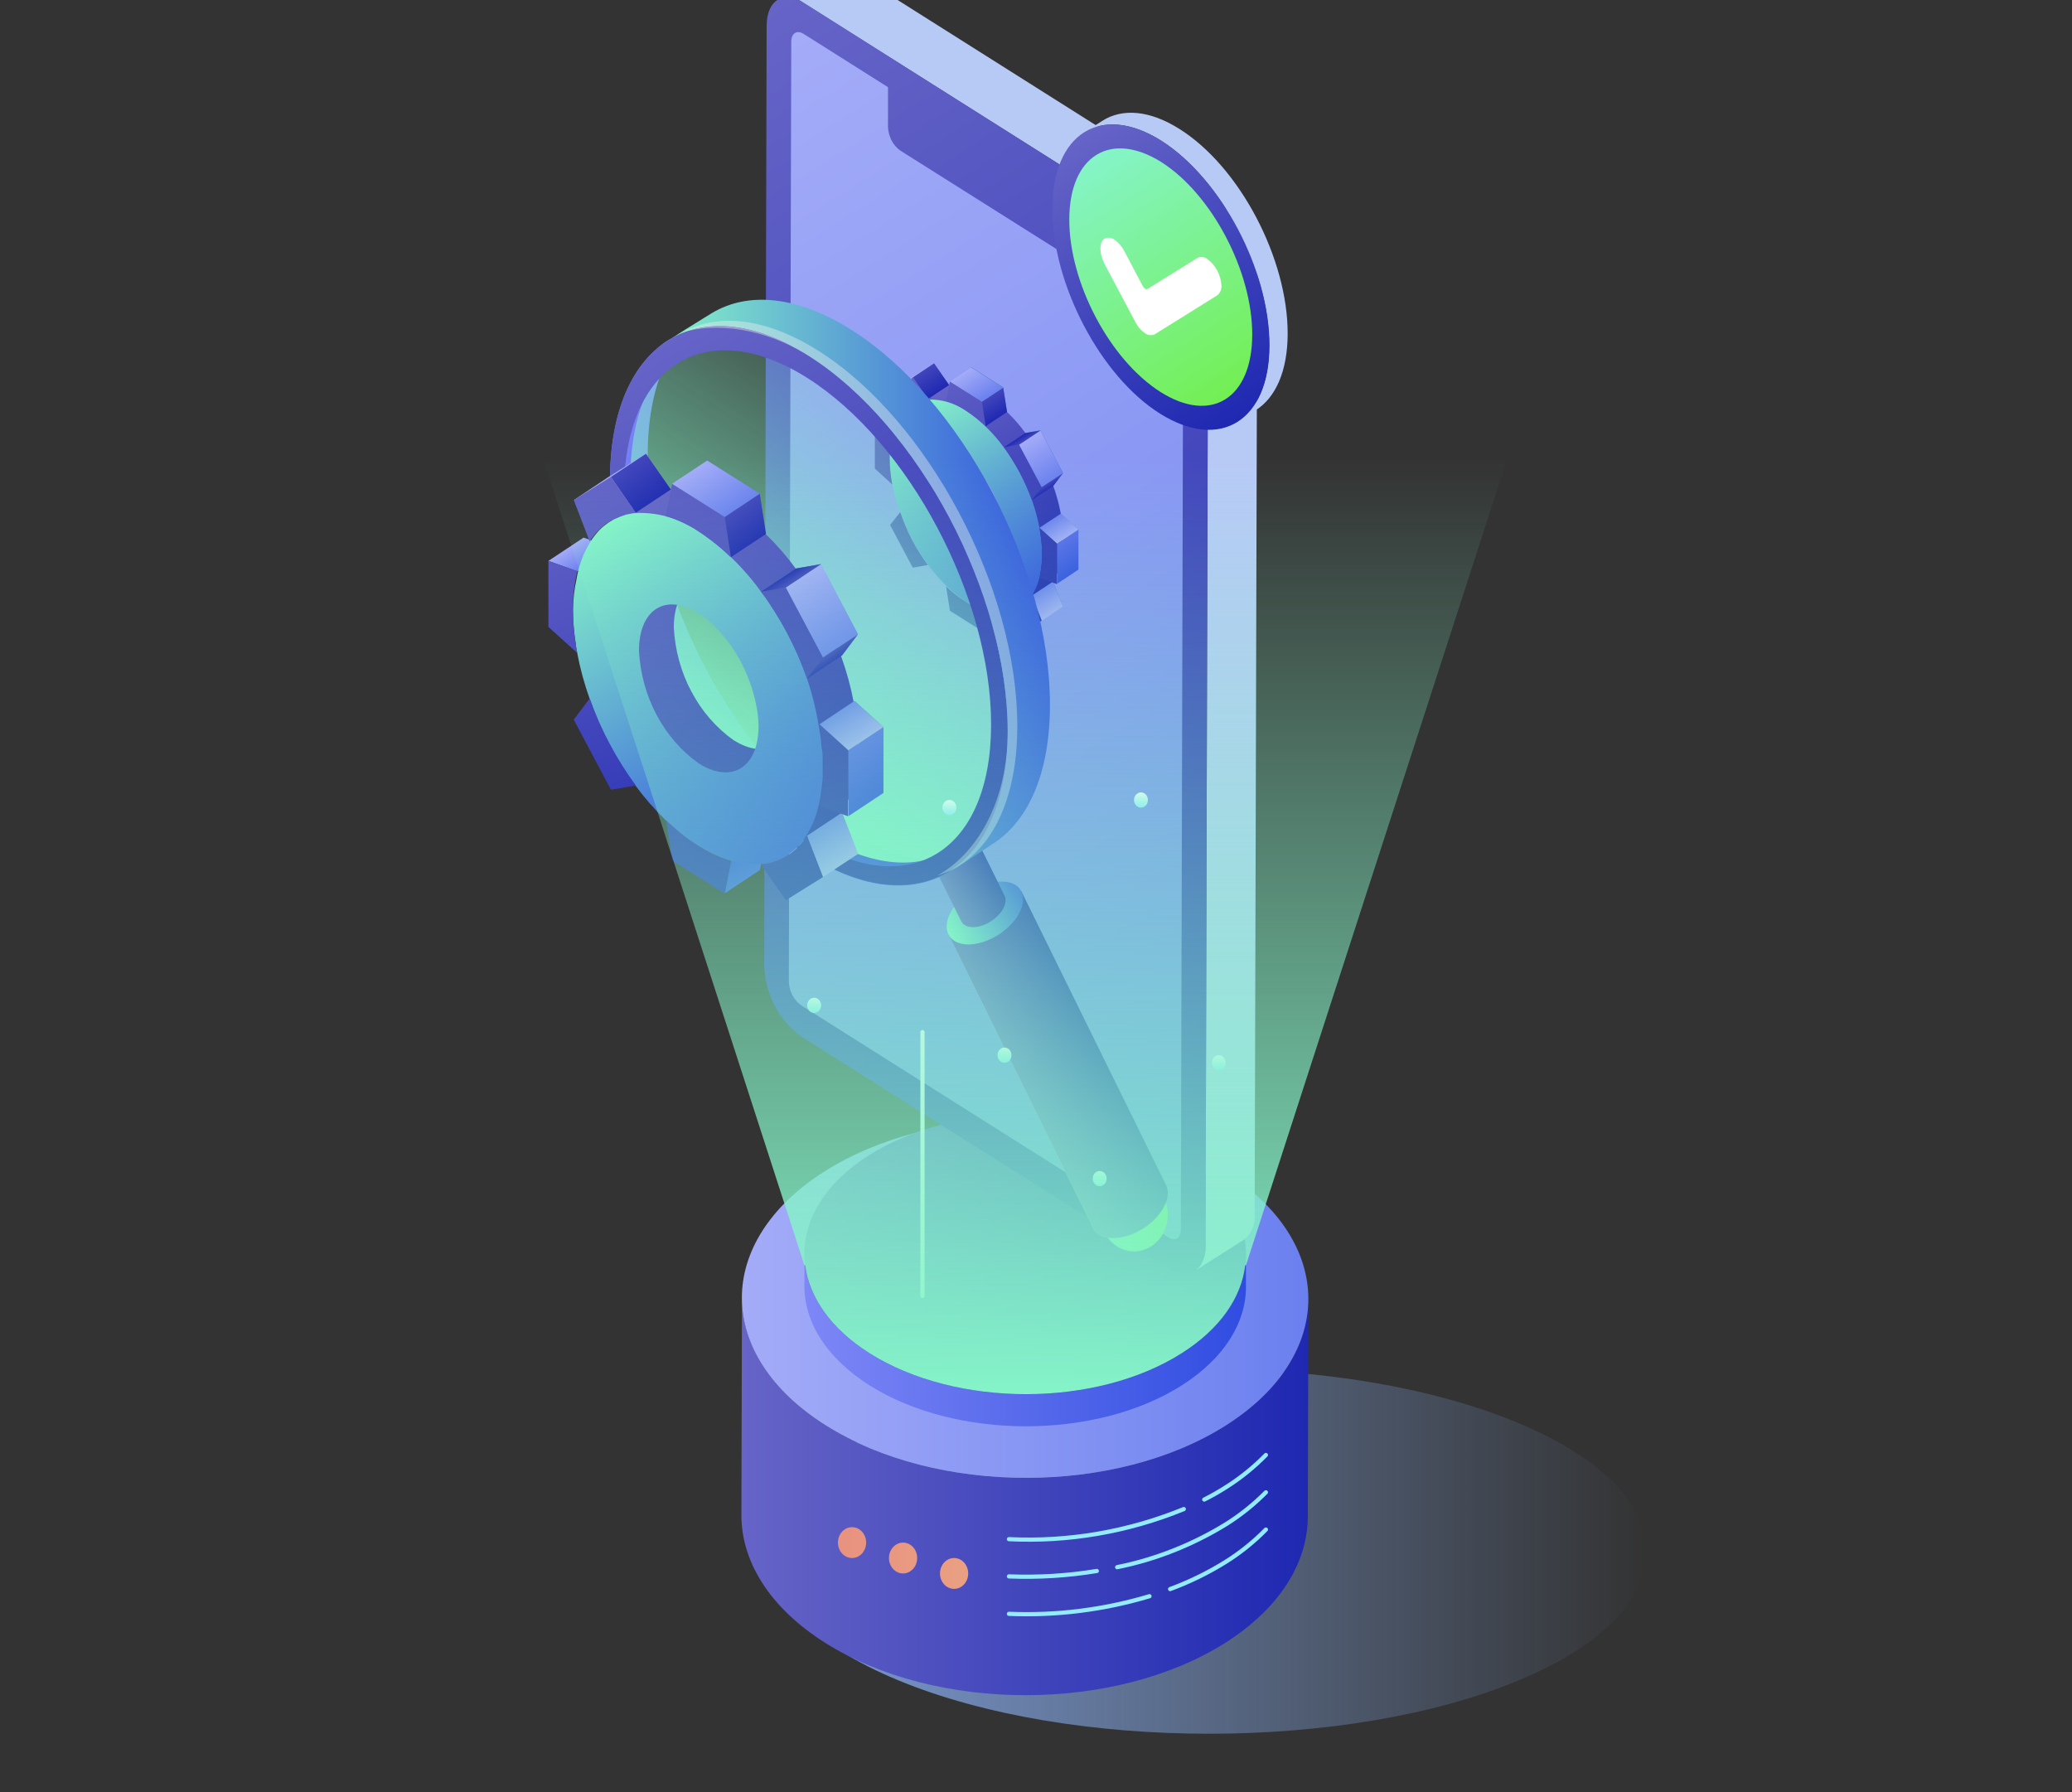 <svg width="370" height="320" viewBox="0 0 370 320" fill="none" xmlns="http://www.w3.org/2000/svg">
<rect x="0" y="0" width="370" height="320" fill="#333333" stroke="none"/>
<g clip-path="url(#clip0_4_962)">
<path d="M270.865 253.983C301.574 266.703 301.729 287.313 271.223 300.033C240.716 312.753 191.116 312.753 160.407 300.033C129.699 287.313 129.543 266.703 160.05 253.983C190.556 241.263 240.156 241.263 270.865 253.983Z" fill="url(#paint0_linear_4_962)"/>
<path d="M218.933 254.493C199.263 267.009 167.249 267.009 147.409 254.493C137.442 248.201 132.466 239.936 132.498 231.689L132.389 270.512C132.389 278.759 137.349 287.007 147.315 293.316C167.124 305.815 199.139 305.815 218.839 293.316C228.619 287.092 233.517 278.963 233.533 270.818L233.642 232.046C233.61 240.14 228.713 248.286 218.933 254.493Z" fill="url(#paint1_linear_4_962)"/>
<path d="M218.715 209.191C238.524 221.706 238.617 241.977 218.933 254.493C199.248 267.009 167.249 267.009 147.409 254.493C127.569 241.977 127.507 221.706 147.176 209.208C166.845 196.709 198.89 196.675 218.715 209.191Z" fill="url(#paint2_linear_4_962)"/>
<path d="M152.151 278.198C153.542 278.198 154.67 276.965 154.67 275.443C154.67 273.922 153.542 272.688 152.151 272.688C150.76 272.688 149.632 273.922 149.632 275.443C149.632 276.965 150.76 278.198 152.151 278.198Z" fill="url(#paint3_linear_4_962)"/>
<path d="M161.263 280.953C162.654 280.953 163.781 279.72 163.781 278.198C163.781 276.677 162.654 275.443 161.263 275.443C159.871 275.443 158.744 276.677 158.744 278.198C158.744 279.72 159.871 280.953 161.263 280.953Z" fill="url(#paint4_linear_4_962)"/>
<path d="M170.374 283.708C171.765 283.708 172.893 282.475 172.893 280.953C172.893 279.432 171.765 278.198 170.374 278.198C168.983 278.198 167.855 279.432 167.855 280.953C167.855 282.475 168.983 283.708 170.374 283.708Z" fill="url(#paint5_linear_4_962)"/>
<path d="M180.17 274.831C190.801 275.349 201.419 273.522 211.391 269.457" stroke="#92ECFD" stroke-width="0.75" stroke-miterlimit="10" stroke-linecap="round"/>
<path d="M215.045 267.757C216.374 267.092 217.672 266.354 218.933 265.546C221.499 263.933 223.888 262.005 226.054 259.798" stroke="#92ECFD" stroke-width="0.75" stroke-miterlimit="10" stroke-linecap="round"/>
<path d="M180.17 281.48C185.415 281.688 190.667 281.363 195.858 280.511" stroke="#92ECFD" stroke-width="0.75" stroke-miterlimit="10" stroke-linecap="round"/>
<path d="M199.497 279.831C206.317 278.463 212.884 275.871 218.932 272.161C221.493 270.558 223.881 268.648 226.054 266.465" stroke="#92ECFD" stroke-width="0.75" stroke-miterlimit="10" stroke-linecap="round"/>
<path d="M180.17 288.163C188.632 288.516 197.095 287.455 205.265 285.017" stroke="#92ECFD" stroke-width="0.75" stroke-miterlimit="10" stroke-linecap="round"/>
<path d="M208.95 283.742C212.427 282.464 215.78 280.818 218.964 278.827C221.517 277.223 223.896 275.306 226.054 273.114" stroke="#92ECFD" stroke-width="0.75" stroke-miterlimit="10" stroke-linecap="round"/>
<path d="M222.493 223.968H221.389C219.757 219.598 216.243 215.466 210.847 212.064C195.392 202.303 170.421 202.303 155.09 212.064C149.726 215.466 146.258 219.615 144.657 223.968H143.646V229.699C143.646 236.093 147.564 242.487 155.276 247.367C170.732 257.112 195.703 257.112 211.034 247.367C218.699 242.487 222.524 236.093 222.493 229.699V223.968Z" fill="url(#paint6_linear_4_962)"/>
<path d="M210.863 206.3C226.303 216.061 226.411 231.808 211.034 241.62C195.656 251.432 170.732 251.381 155.276 241.62C139.821 231.859 139.728 216.112 155.105 206.317C170.483 196.522 195.407 196.556 210.863 206.3Z" fill="url(#paint7_linear_4_962)"/>
<path d="M217.891 36.382L152.306 -5.043C151.638 -5.568 150.854 -5.89 150.035 -5.976C149.216 -6.063 148.39 -5.911 147.642 -5.536L138.826 0.025C139.575 -0.348 140.402 -0.497 141.221 -0.407C142.04 -0.318 142.823 0.007 143.49 0.535L209.121 41.943C211.043 43.31 212.643 45.155 213.789 47.328C214.934 49.5 215.594 51.938 215.714 54.442L215.278 222.336C215.352 223.221 215.213 224.112 214.875 224.92C214.536 225.729 214.011 226.426 213.35 226.944L222.12 221.366C222.783 220.847 223.31 220.147 223.648 219.335C223.986 218.523 224.124 217.629 224.048 216.741L224.499 48.864C224.379 46.36 223.717 43.923 222.568 41.754C221.419 39.584 219.816 37.743 217.891 36.382V36.382Z" fill="#B7CAF6"/>
<path d="M209.121 41.943C211.044 43.31 212.643 45.155 213.789 47.328C214.934 49.5 215.594 51.938 215.714 54.442L215.279 222.336C215.279 226.927 212.293 228.764 208.639 226.468L143.055 185.06C141.129 183.69 139.527 181.839 138.381 179.661C137.235 177.482 136.577 175.037 136.462 172.527L136.898 4.633C136.898 0.042 139.883 -1.812 143.537 0.501L209.121 41.943Z" fill="url(#paint8_linear_4_962)"/>
<path d="M209.106 47.487C209.745 47.944 210.276 48.56 210.657 49.284C211.037 50.008 211.257 50.819 211.298 51.653L210.863 219.547C210.863 221.077 209.868 221.706 208.655 220.941L143.071 179.516C142.43 179.059 141.896 178.444 141.513 177.721C141.129 176.997 140.907 176.185 140.863 175.35L141.298 7.456C141.298 5.926 142.309 5.297 143.522 6.062L158.573 15.568V22.693C158.61 23.528 158.826 24.342 159.204 25.069C159.582 25.796 160.112 26.415 160.75 26.876L191.847 46.483C193.06 47.249 194.055 46.637 194.055 45.089V37.981L209.106 47.487Z" fill="url(#paint9_linear_4_962)"/>
<path d="M162.678 79.253C162.678 80.496 162.777 81.736 162.973 82.96C162.973 83.3 163.082 83.64 163.144 83.98C163.474 85.666 163.927 87.321 164.497 88.929C164.792 89.745 165.119 90.629 165.492 91.395C165.658 91.826 165.844 92.234 166.052 92.619C166.254 93.044 166.456 93.435 166.674 93.843C166.891 94.251 167.171 94.779 167.436 95.221C167.855 95.935 168.291 96.632 168.742 97.278C168.975 97.653 169.239 98.01 169.488 98.367C170.484 99.707 171.576 100.958 172.753 102.108V102.108L173.173 102.482C173.311 102.622 173.456 102.752 173.608 102.873L173.811 103.06C174.028 103.247 174.261 103.451 174.495 103.621L175.381 104.285C175.676 104.506 175.972 104.71 176.283 104.897C176.575 105.089 176.876 105.265 177.185 105.424V105.424C177.485 105.594 177.781 105.747 178.071 105.883L178.755 106.172H178.957L179.392 106.325L179.812 106.461C180.87 106.805 181.977 106.932 183.078 106.835C183.334 106.822 183.589 106.782 183.839 106.716C184.284 106.635 184.718 106.492 185.13 106.291C185.398 106.182 185.657 106.051 185.907 105.9C186.119 105.769 186.321 105.621 186.514 105.458C186.716 105.303 186.908 105.132 187.089 104.948C187.459 104.584 187.788 104.173 188.069 103.724C188.697 102.74 189.156 101.64 189.421 100.475V100.475C189.467 100.319 189.503 100.16 189.53 99.999C189.53 99.727 189.639 99.438 189.686 99.132C189.732 98.868 189.763 98.601 189.779 98.333C189.795 98.038 189.795 97.743 189.779 97.448V97.448C189.779 97.108 189.779 96.751 189.779 96.377C189.779 96.003 189.779 95.629 189.779 95.255C189.779 94.949 189.779 94.626 189.779 94.286C189.763 93.978 189.732 93.671 189.686 93.367C189.686 93.01 189.592 92.636 189.53 92.279C189.468 91.922 189.53 91.888 189.421 91.684C189.106 89.994 188.653 88.338 188.069 86.735C187.789 85.919 187.447 85.035 187.089 84.252C186.902 83.844 186.716 83.436 186.514 83.028C186.312 82.62 186.125 82.212 185.907 81.804C185.69 81.395 185.394 80.868 185.13 80.443C184.726 79.712 184.275 79.032 183.839 78.369L183.093 77.297C181.207 74.689 178.905 72.477 176.298 70.767C174.262 69.375 171.888 68.687 169.488 68.795L168.742 68.914C168.295 69.011 167.858 69.154 167.436 69.339C167.169 69.444 166.913 69.581 166.674 69.747C166.457 69.878 166.249 70.026 166.052 70.189C165.851 70.34 165.664 70.511 165.492 70.699C165.116 71.062 164.782 71.473 164.497 71.924C163.877 72.912 163.42 74.011 163.144 75.172V75.172C163.144 75.444 163.02 75.716 162.973 75.971C162.772 77.051 162.673 78.151 162.678 79.253V79.253ZM169.815 83.725C169.815 79.236 172.722 77.433 176.298 79.695C178.182 81.031 179.751 82.835 180.878 84.96C182.005 87.084 182.657 89.47 182.782 91.922C182.782 96.428 179.874 98.231 176.298 95.969C174.414 94.629 172.845 92.822 171.719 90.695C170.592 88.567 169.94 86.18 169.815 83.725Z" fill="url(#paint10_linear_4_962)"/>
<path d="M176.298 70.767C175.189 70.034 173.997 69.462 172.753 69.067L173.437 65.564L179.143 69.169L179.828 73.522C178.733 72.485 177.551 71.562 176.298 70.767V70.767Z" fill="#347BBF"/>
<path d="M176.298 104.931C177.402 105.664 178.588 106.236 179.828 106.631L179.143 110.134L173.437 106.529L172.753 102.159C173.849 103.207 175.036 104.136 176.298 104.931V104.931Z" fill="#347BBF"/>
<path d="M175.334 112.6L179.143 110.083L179.828 106.58L176.018 109.097L175.334 112.6Z" fill="url(#paint11_linear_4_962)"/>
<path d="M185.923 81.838C185.078 80.253 184.133 78.736 183.093 77.297L185.783 76.838L189.826 84.439L188.084 86.735C187.477 85.046 186.754 83.409 185.923 81.838V81.838Z" fill="#347BBF"/>
<path d="M166.674 93.843C167.51 95.428 168.456 96.94 169.504 98.367L166.798 98.826L162.771 91.225L164.497 88.929C165.108 90.625 165.836 92.267 166.674 93.843V93.843Z" fill="#347BBF"/>
<path d="M189.903 96.445C189.897 94.856 189.741 93.272 189.437 91.718L192.546 94.558V101.7L189.437 100.578C189.761 99.229 189.918 97.839 189.903 96.445V96.445Z" fill="#347BBF"/>
<path d="M162.678 79.253C162.692 80.841 162.848 82.425 163.144 83.98L160.034 81.14V73.981L163.144 75.103C162.828 76.459 162.672 77.854 162.678 79.253V79.253Z" fill="#347BBF"/>
<path d="M160.003 73.981L156.194 76.515L159.335 77.637L163.144 75.103L160.003 73.981Z" fill="url(#paint12_linear_4_962)"/>
<path d="M185.923 106.002C186.78 105.459 187.518 104.716 188.084 103.826L189.826 108.315L185.783 110.815L183.093 106.938C184.089 106.863 185.056 106.544 185.923 106.002V106.002Z" fill="#347BBF"/>
<path d="M184.274 106.342L186.016 110.832L189.825 108.315L188.084 103.826L184.274 106.342Z" fill="url(#paint13_linear_4_962)"/>
<path d="M166.674 69.696C165.819 70.223 158.899 69.917 158.899 69.917L162.724 67.383L166.751 64.866L169.504 68.795C168.51 68.856 167.542 69.164 166.674 69.696V69.696Z" fill="url(#paint14_linear_4_962)"/>
<path d="M169.488 68.744L165.678 71.277L162.989 67.4L166.798 64.866L169.488 68.744Z" fill="url(#paint15_linear_4_962)"/>
<path d="M158.868 81.77C158.867 83.019 158.971 84.266 159.179 85.494C159.179 85.817 159.273 86.174 159.335 86.497C159.685 88.191 160.158 89.851 160.75 91.463C161.045 92.279 161.372 93.163 161.745 93.928C161.911 94.337 162.097 94.745 162.305 95.153L162.911 96.377L163.688 97.755C164.103 98.469 164.538 99.149 164.994 99.795C165.228 100.186 165.492 100.527 165.741 100.884C166.733 102.227 167.825 103.479 169.006 104.625V104.625L169.426 104.999C169.564 105.144 169.709 105.28 169.861 105.407L170.048 105.577L170.747 106.155L171.634 106.836L172.551 107.448C172.852 107.64 173.147 107.81 173.437 107.958L174.324 108.4C174.544 108.516 174.773 108.613 175.008 108.689C175.075 108.7 175.143 108.7 175.21 108.689L175.645 108.842L176.065 108.978C177.126 109.306 178.23 109.433 179.33 109.352L180.092 109.233C180.535 109.141 180.967 108.999 181.383 108.808C181.651 108.693 181.91 108.557 182.16 108.4C182.377 108.279 182.581 108.131 182.767 107.958C182.969 107.802 183.161 107.632 183.342 107.448C183.713 107.08 184.047 106.67 184.337 106.223C184.929 105.27 185.366 104.211 185.628 103.094V103.094L185.721 102.618C185.721 102.329 185.83 102.04 185.876 101.734C185.923 101.428 185.876 101.207 185.97 100.935C186.011 100.647 186.037 100.358 186.047 100.067V100.067C186.047 99.71 186.047 99.353 186.047 98.979C186.047 98.605 186.047 98.231 186.047 97.874C186.047 97.568 186.047 97.245 185.97 96.904C185.892 96.564 185.97 96.309 185.876 96.003C185.783 95.697 185.783 95.272 185.721 94.915L185.628 94.303C185.308 92.615 184.861 90.96 184.29 89.354C183.995 88.538 183.653 87.653 183.295 86.888C183.109 86.463 182.922 86.055 182.72 85.647C182.518 85.239 182.331 84.848 182.114 84.439C181.896 84.031 181.6 83.504 181.336 83.062C180.916 82.348 180.481 81.668 180.046 81.004C179.781 80.63 179.548 80.273 179.284 79.933C177.397 77.312 175.096 75.083 172.489 73.352C170.453 71.955 168.081 71.256 165.679 71.345C165.427 71.359 165.177 71.399 164.932 71.464C164.485 71.548 164.047 71.685 163.626 71.873C163.358 71.988 163.098 72.124 162.849 72.281C162.64 72.416 162.437 72.564 162.242 72.723C162.042 72.874 161.855 73.045 161.683 73.233C161.311 73.6 160.977 74.011 160.688 74.457C160.074 75.45 159.617 76.548 159.335 77.705C159.267 77.968 159.215 78.235 159.179 78.505C158.965 79.577 158.861 80.672 158.868 81.77V81.77ZM166.005 86.259C166.005 81.77 168.913 79.95 172.489 82.212C172.914 82.483 173.32 82.79 173.702 83.13C176.48 85.661 178.325 89.207 178.895 93.112C178.925 93.559 178.925 94.008 178.895 94.456C178.895 98.945 175.987 100.748 172.411 98.486C170.542 97.14 168.988 95.332 167.875 93.208C166.762 91.084 166.122 88.704 166.005 86.259V86.259Z" fill="url(#paint16_linear_4_962)"/>
<path d="M172.489 73.284C171.378 72.554 170.187 71.982 168.944 71.583L169.628 68.08L175.334 71.686L176.018 76.056C174.927 75.008 173.745 74.079 172.489 73.284V73.284Z" fill="url(#paint17_linear_4_962)"/>
<path d="M172.489 107.448C173.589 108.188 174.776 108.76 176.018 109.148L175.334 112.651L169.628 109.063L168.944 104.693C170.033 105.745 171.222 106.669 172.489 107.448V107.448Z" fill="url(#paint18_linear_4_962)"/>
<path d="M182.113 84.371C181.275 82.794 180.329 81.287 179.283 79.865L181.973 79.389L186.016 86.99L184.275 89.286C183.669 87.591 182.946 85.948 182.113 84.371V84.371Z" fill="url(#paint19_linear_4_962)"/>
<path d="M162.849 96.377C163.692 97.951 164.638 99.457 165.679 100.884L162.989 101.36L158.946 93.741L160.75 91.446C161.332 93.146 162.034 94.795 162.849 96.377V96.377Z" fill="url(#paint20_linear_4_962)"/>
<path d="M186.094 98.962C186.083 97.396 185.927 95.834 185.627 94.303L188.737 97.142V104.302L185.627 103.179C185.957 101.803 186.114 100.384 186.094 98.962Z" fill="url(#paint21_linear_4_962)"/>
<path d="M158.868 81.77C158.875 83.364 159.031 84.954 159.335 86.514L156.225 83.674V76.515L159.335 77.637C159.01 78.986 158.854 80.376 158.868 81.77V81.77Z" fill="url(#paint22_linear_4_962)"/>
<path d="M182.113 108.536C182.972 107.986 183.709 107.237 184.275 106.342L186.016 110.832L181.973 113.349L179.283 109.471C180.277 109.381 181.241 109.063 182.113 108.536V108.536Z" fill="url(#paint23_linear_4_962)"/>
<path d="M162.848 72.196C162.012 72.752 161.296 73.501 160.749 74.389L159.008 69.917L163.05 67.4L165.74 71.277C164.728 71.355 163.742 71.668 162.848 72.196V72.196Z" fill="url(#paint24_linear_4_962)"/>
<path d="M179.143 69.22L175.334 71.737L176.018 76.107L179.828 73.573L179.143 69.22Z" fill="url(#paint25_linear_4_962)"/>
<path d="M189.825 84.473L186.016 86.99L184.274 89.286L188.084 86.769L189.825 84.473Z" fill="url(#paint26_linear_4_962)"/>
<path d="M188.768 97.074V104.234L192.578 101.7V94.558L188.768 97.074Z" fill="url(#paint27_linear_4_962)"/>
<path d="M173.437 65.615L169.628 68.131L175.334 71.737L179.143 69.22L173.437 65.615Z" fill="url(#paint28_linear_4_962)"/>
<path d="M185.783 76.872L181.973 79.389L186.016 86.99L189.825 84.474L185.783 76.872Z" fill="url(#paint29_linear_4_962)"/>
<path d="M185.627 94.234L188.768 97.074L192.578 94.558L189.437 91.718L185.627 94.234Z" fill="url(#paint30_linear_4_962)"/>
<path d="M183.093 77.331L179.283 79.865L181.973 79.389L185.783 76.872L183.093 77.331Z" fill="url(#paint31_linear_4_962)"/>
<path d="M207.831 213.782C208.389 214.927 208.626 216.228 208.51 217.519C208.394 218.811 207.932 220.037 207.181 221.042C206.43 222.047 205.425 222.787 204.29 223.169C203.156 223.55 201.944 223.557 200.806 223.187C199.669 222.817 198.657 222.087 197.897 221.09C197.138 220.092 196.665 218.871 196.538 217.581C196.412 216.29 196.637 214.988 197.185 213.837C197.734 212.686 198.581 211.738 199.621 211.112C200.319 210.69 201.086 210.424 201.879 210.33C202.672 210.235 203.474 210.315 204.238 210.563C205.002 210.812 205.714 211.225 206.331 211.777C206.948 212.33 207.458 213.011 207.831 213.782Z" fill="url(#paint32_linear_4_962)"/>
<path d="M182.378 159.127L169.348 166.796L195.205 219.275C196.325 221.553 200.15 221.706 203.757 219.581C207.364 217.455 209.355 213.884 208.22 211.588L182.378 159.127Z" fill="url(#paint33_linear_4_962)"/>
<path d="M182.378 159.127L169.348 166.796L195.205 219.275C196.325 221.553 200.15 221.706 203.757 219.581C207.364 217.455 209.355 213.884 208.22 211.588L182.378 159.127Z" fill="url(#paint34_linear_4_962)"/>
<path d="M182.378 159.161C183.513 161.44 181.507 165.028 177.915 167.136C174.323 169.245 170.483 169.126 169.363 166.83C168.244 164.535 170.234 160.963 173.826 158.923C177.418 156.882 181.258 156.865 182.378 159.161Z" fill="url(#paint35_linear_4_962)"/>
<path d="M173.841 148.72L166.067 153.277L171.634 164.467C172.302 165.844 174.588 165.912 176.718 164.654C178.848 163.395 180.061 161.253 179.377 159.909L173.841 148.72Z" fill="url(#paint36_linear_4_962)"/>
<path d="M151.109 148.277C131.502 135.898 115.658 105.9 115.658 81.276C115.658 71.396 118.224 63.88 122.562 59.17C114.243 62.179 108.926 71.481 108.926 85.8C108.926 110.407 124.832 140.404 144.439 152.784C156.178 160.198 166.58 159.586 173.048 152.784C166.969 154.757 159.397 153.498 151.109 148.277Z" fill="url(#paint37_linear_4_962)"/>
<path d="M170.067 151.53C183.107 143.192 182.973 116.406 169.768 91.701C156.563 66.996 135.287 53.727 122.247 62.065C109.206 70.402 109.34 97.188 122.545 121.893C135.75 146.599 157.026 159.867 170.067 151.53Z" fill="url(#paint38_linear_4_962)"/>
<path d="M151.98 58.863C142.324 52.776 133.586 52.061 127.18 55.87C127.009 55.972 117.851 61.584 117.524 62.06C124.039 56.687 133.679 56.772 144.439 63.557C164.061 75.954 179.952 105.951 179.952 130.558C179.952 143.125 175.816 151.849 169.161 155.743C169.763 155.537 170.342 155.257 170.887 154.91L177.526 150.522C183.746 146.39 187.493 137.887 187.493 125.864C187.493 101.241 171.634 71.243 151.98 58.863Z" fill="url(#paint39_linear_4_962)"/>
<path d="M144.439 63.557C124.832 51.177 108.926 61.091 108.926 85.8C108.926 110.509 124.832 140.319 144.439 152.699C164.046 165.079 179.952 155.165 179.952 130.592C179.952 106.019 164.061 75.954 144.439 63.557ZM144.19 149.757C126.092 138.312 111.414 110.628 111.414 87.909C111.414 65.189 126.092 56.023 144.19 67.502C162.289 78.981 176.982 106.614 176.982 129.351C176.982 152.087 162.304 161.184 144.19 149.757Z" fill="url(#paint40_linear_4_962)"/>
<path opacity="0.4" d="M146.149 62.639C136.742 56.704 128.206 55.837 121.847 59.374C127.771 57.554 136.478 58.54 144.439 63.557C164.061 75.954 179.952 105.951 179.952 130.558C179.952 143.38 174.277 152.563 167.373 156.338C176.049 153.685 181.662 144.247 181.662 129.623C181.662 105.016 165.756 75.019 146.149 62.639Z" fill="#F2F2F2"/>
<path d="M108.584 104.659C108.584 106.711 108.751 108.76 109.081 110.781C109.081 111.308 109.252 111.886 109.346 112.481H109.439C109.96 115.255 110.698 117.975 111.647 120.61C112.129 121.953 112.673 123.331 113.279 124.691C113.575 125.354 113.87 126.035 114.212 126.698C114.554 127.361 114.865 128.041 115.223 128.704C115.581 129.368 116.047 130.252 116.498 130.966C117.167 132.139 117.882 133.279 118.628 134.367C119.032 134.979 119.437 135.557 119.872 136.068C121.499 138.286 123.293 140.351 125.236 142.241V142.241L125.92 142.87C126.154 143.091 126.387 143.312 126.636 143.516L126.962 143.805C127.335 144.128 127.709 144.451 128.097 144.74L129.559 145.846C130.041 146.203 130.538 146.526 131.114 146.849C131.689 147.172 132.109 147.461 132.591 147.716C133.088 147.971 133.57 148.226 134.052 148.448C134.426 148.635 134.799 148.788 135.172 148.941L135.498 149.06L136.214 149.315L136.898 149.553C138.64 150.097 140.455 150.304 142.262 150.165C142.686 150.133 143.107 150.065 143.522 149.961C144.25 149.825 144.96 149.59 145.636 149.264C146.023 149.117 146.397 148.935 146.756 148.72C147.11 148.498 147.453 148.254 147.782 147.988C148.105 147.734 148.412 147.456 148.699 147.155C149.285 146.546 149.806 145.867 150.254 145.131C151.276 143.51 152.023 141.702 152.462 139.792V139.792C152.53 139.53 152.582 139.263 152.618 138.993C152.739 138.518 152.833 138.035 152.897 137.547C152.897 137.139 153.022 136.697 153.053 136.238C153.084 135.779 153.146 135.285 153.177 134.792C153.177 134.214 153.177 133.647 153.177 133.092C153.177 132.536 153.177 131.924 153.177 131.255C153.177 130.728 153.177 130.201 153.053 129.657C152.929 129.112 152.96 128.636 152.897 128.143C152.835 127.65 152.742 126.953 152.618 126.443C152.618 126.137 152.524 125.779 152.462 125.456C151.939 122.683 151.201 119.964 150.254 117.328C149.772 115.984 149.228 114.607 148.699 113.264C148.404 112.583 148.108 111.92 147.782 111.24C147.455 110.56 147.16 109.607 146.756 108.927C146.351 108.247 145.932 107.397 145.481 106.665C144.812 105.492 144.097 104.353 143.366 103.264C142.962 102.652 142.542 102.074 142.107 101.564C139.006 97.252 135.219 93.588 130.927 90.748C127.598 88.411 123.702 87.226 119.748 87.347C119.33 87.388 118.914 87.456 118.504 87.551C117.772 87.693 117.057 87.927 116.374 88.249C115.932 88.422 115.505 88.638 115.099 88.895C114.747 89.113 114.409 89.357 114.088 89.626C113.756 89.881 113.444 90.166 113.155 90.476C112.549 91.111 112.016 91.825 111.569 92.602C110.583 94.204 109.862 95.982 109.439 97.857V97.857C109.346 98.282 109.237 98.724 109.175 99.166C108.795 100.968 108.597 102.81 108.584 104.659V104.659ZM120.323 112.039C120.323 104.642 125.112 101.666 130.989 105.373C134.088 107.578 136.668 110.549 138.521 114.047C140.374 117.545 141.448 121.471 141.656 125.507C141.656 132.905 136.882 135.881 130.989 132.156C127.891 129.956 125.311 126.987 123.458 123.492C121.605 119.997 120.531 116.073 120.323 112.039V112.039Z" fill="url(#paint41_linear_4_962)"/>
<path d="M130.974 90.697C129.153 89.519 127.198 88.609 125.159 87.994L126.294 82.229L135.623 88.147L136.742 95.34C134.968 93.584 133.035 92.028 130.974 90.697V90.697Z" fill="#347BBF"/>
<path d="M130.974 146.9C132.796 148.076 134.751 148.985 136.789 149.604L135.669 155.369L126.34 149.451L125.221 142.258C126.993 144.009 128.921 145.564 130.974 146.9V146.9Z" fill="#347BBF"/>
<path d="M129.404 159.518L135.67 155.369L136.789 149.604L130.523 153.753L129.404 159.518Z" fill="url(#paint42_linear_4_962)"/>
<path d="M146.756 108.927C145.378 106.328 143.819 103.849 142.091 101.513L146.538 100.731L153.162 113.246L150.316 117.022C149.326 114.225 148.136 111.519 146.756 108.927V108.927Z" fill="#347BBF"/>
<path d="M115.145 128.67C116.519 131.272 118.079 133.752 119.81 136.085L115.363 136.816L108.724 124.351L111.569 120.576C112.571 123.37 113.766 126.076 115.145 128.67V128.67Z" fill="#347BBF"/>
<path d="M153.364 132.939C153.349 130.321 153.094 127.712 152.602 125.15L157.749 129.827V141.594L152.602 139.758C153.126 137.531 153.382 135.238 153.364 132.939V132.939Z" fill="#347BBF"/>
<path d="M108.583 104.659C108.622 107.28 108.909 109.89 109.439 112.447L104.199 107.771V96.003L109.439 97.857C108.875 100.071 108.587 102.36 108.583 104.659V104.659Z" fill="#347BBF"/>
<path d="M104.199 96.003L97.933 100.152L103.08 102.006L109.361 97.857L104.199 96.003Z" fill="url(#paint43_linear_4_962)"/>
<path d="M146.756 148.72C148.175 147.827 149.397 146.602 150.332 145.131L153.177 152.512L146.6 156.593L142.091 150.199C143.727 150.091 145.32 149.585 146.756 148.72Z" fill="#347BBF"/>
<path d="M144.113 149.23L146.958 156.61L153.224 152.461L150.379 145.08L144.113 149.23Z" fill="url(#paint44_linear_4_962)"/>
<path d="M115.145 88.929C113.73 89.813 102.458 89.303 102.458 89.303L108.677 85.154L115.316 81.004L119.748 87.398C118.131 87.54 116.561 88.062 115.145 88.929V88.929Z" fill="url(#paint45_linear_4_962)"/>
<path d="M119.794 87.398L113.528 91.548L109.081 85.171L115.347 81.021L119.794 87.398Z" fill="url(#paint46_linear_4_962)"/>
<path d="M102.318 108.808C102.318 110.861 102.484 112.909 102.815 114.93C102.815 115.457 102.986 116.035 103.08 116.631C103.611 119.415 104.354 122.145 105.303 124.793C105.785 126.137 106.345 127.514 106.858 128.857C107.138 129.521 107.449 130.201 107.775 130.864C108.102 131.527 108.444 132.207 108.786 132.871C109.128 133.534 109.641 134.401 110.076 135.132C110.745 136.306 111.476 137.445 112.207 138.533C112.611 139.163 113.031 139.724 113.45 140.234C115.078 142.447 116.872 144.506 118.815 146.39V146.39L119.499 147.019C119.726 147.249 119.965 147.464 120.214 147.665L120.541 147.954L121.66 148.907C122.127 149.281 122.609 149.655 123.106 150.012C123.604 150.369 124.101 150.709 124.661 151.015C125.221 151.321 125.641 151.628 126.138 151.883C126.62 152.138 127.118 152.393 127.6 152.614C128.082 152.835 128.362 152.971 128.735 153.107C128.838 153.164 128.948 153.204 129.061 153.226L129.761 153.481C129.991 153.568 130.224 153.642 130.461 153.702C132.204 154.239 134.018 154.446 135.825 154.314C136.248 154.278 136.668 154.216 137.084 154.127C137.816 153.972 138.53 153.733 139.215 153.413C139.65 153.236 140.071 153.02 140.474 152.767C141.175 152.314 141.831 151.784 142.433 151.185C143.022 150.586 143.544 149.912 143.988 149.179C145.01 147.557 145.757 145.749 146.196 143.839C146.264 143.577 146.316 143.31 146.351 143.04C146.474 142.566 146.562 142.083 146.616 141.594C146.616 141.186 146.74 140.744 146.771 140.302C146.841 139.823 146.888 139.341 146.911 138.857V138.857C146.911 138.295 146.911 137.7 146.911 137.156C146.911 136.612 146.911 135.949 146.911 135.336C146.911 134.809 146.911 134.282 146.771 133.738C146.631 133.194 146.678 132.735 146.616 132.224C146.558 131.652 146.47 131.085 146.351 130.524C146.316 130.192 146.264 129.863 146.196 129.538V129.538C145.726 126.688 145.029 123.888 144.112 121.171C143.646 119.828 143.086 118.45 142.558 117.107C142.247 116.426 141.936 115.746 141.609 115.083C141.283 114.42 140.956 113.757 140.598 113.093C140.241 112.43 139.774 111.546 139.339 110.832C138.639 109.658 137.94 108.519 137.209 107.431C136.789 106.818 136.385 106.24 135.949 105.73C132.857 101.409 129.068 97.744 124.77 94.915C121.435 92.601 117.537 91.445 113.59 91.599C113.171 91.618 112.755 91.681 112.347 91.786C111.615 91.93 110.9 92.164 110.216 92.483C109.771 92.66 109.339 92.876 108.926 93.129C108.584 93.367 108.257 93.588 107.915 93.86C107.593 94.115 107.286 94.394 106.998 94.694C106.421 95.311 105.9 95.989 105.443 96.717C104.424 98.343 103.672 100.15 103.219 102.057C103.126 102.482 103.017 102.941 102.955 103.383C102.563 105.161 102.35 106.98 102.318 108.808V108.808ZM114.104 116.188C114.104 108.791 118.893 105.815 124.77 109.522C125.463 109.978 126.128 110.484 126.76 111.036C131.341 115.193 134.382 121.032 135.312 127.463C135.404 128.19 135.451 128.923 135.452 129.657C135.452 137.054 130.663 140.03 124.77 136.306C121.672 134.105 119.092 131.136 117.238 127.641C115.385 124.146 114.311 120.222 114.104 116.188V116.188Z" fill="url(#paint47_linear_4_962)"/>
<path d="M124.708 94.847C122.88 93.685 120.926 92.777 118.893 92.143L120.012 86.378L129.341 92.313L130.461 99.489C128.688 97.738 126.761 96.183 124.708 94.847V94.847Z" fill="url(#paint48_linear_4_962)"/>
<path d="M124.708 151.049C126.525 152.252 128.481 153.184 130.523 153.821L129.404 159.586L120.074 153.668L118.955 146.492C120.732 148.213 122.659 149.739 124.708 151.049Z" fill="url(#paint49_linear_4_962)"/>
<path d="M140.536 113.008C139.159 110.409 137.599 107.93 135.872 105.594L140.319 104.829L146.942 117.328L144.112 121.171C143.114 118.354 141.918 115.625 140.536 113.008V113.008Z" fill="url(#paint50_linear_4_962)"/>
<path d="M108.879 132.82C110.256 135.425 111.816 137.909 113.544 140.251L109.097 141.016L102.458 128.5L105.303 124.725C106.298 127.522 107.494 130.229 108.879 132.82V132.82Z" fill="url(#paint51_linear_4_962)"/>
<path d="M147.098 137.088C147.083 134.476 146.828 131.872 146.336 129.316L151.42 133.976V145.744L146.274 143.907C146.818 141.683 147.096 139.391 147.098 137.088V137.088Z" fill="url(#paint52_linear_4_962)"/>
<path d="M102.318 108.808C102.333 111.426 102.588 114.035 103.08 116.597L97.933 111.937V100.152L103.08 102.006C102.556 104.227 102.3 106.514 102.318 108.808V108.808Z" fill="url(#paint53_linear_4_962)"/>
<path d="M140.536 152.818C141.956 151.926 143.178 150.7 144.112 149.23L146.958 156.61L140.334 160.742L135.872 154.365C137.512 154.236 139.106 153.707 140.536 152.818Z" fill="url(#paint54_linear_4_962)"/>
<path d="M108.879 93.095C107.455 93.982 106.233 95.208 105.303 96.683L102.458 89.303L109.081 85.171L113.528 91.548C111.893 91.68 110.305 92.209 108.879 93.095V93.095Z" fill="url(#paint55_linear_4_962)"/>
<path d="M135.67 88.147L129.404 92.313L130.523 99.489L136.789 95.34L135.67 88.147Z" fill="url(#paint56_linear_4_962)"/>
<path d="M153.224 113.246L146.958 117.396L144.113 121.171L150.379 117.022L153.224 113.246Z" fill="url(#paint57_linear_4_962)"/>
<path d="M151.483 133.976V145.744L157.749 141.594V129.827L151.483 133.976Z" fill="url(#paint58_linear_4_962)"/>
<path d="M126.294 82.229L120.012 86.378L129.404 92.313L135.67 88.147L126.294 82.229Z" fill="url(#paint59_linear_4_962)"/>
<path d="M146.601 100.731L140.319 104.897L146.958 117.396L153.224 113.246L146.601 100.731Z" fill="url(#paint60_linear_4_962)"/>
<path d="M146.336 129.317L151.483 133.976L157.749 129.827L152.602 125.15L146.336 129.317Z" fill="url(#paint61_linear_4_962)"/>
<path d="M142.153 101.513L135.887 105.662L140.319 104.897L146.6 100.731L142.153 101.513Z" fill="url(#paint62_linear_4_962)"/>
<path d="M210.63 23.033C205.25 19.632 200.368 19.326 196.854 21.571L193.557 23.662C197.087 21.418 201.969 21.741 207.349 25.125C218.047 31.927 226.676 48.269 226.645 61.703C226.645 68.386 224.468 73.097 221.001 75.308L224.282 73.216C227.764 71.005 229.926 66.295 229.941 59.612C229.972 46.178 221.389 29.801 210.63 23.033Z" fill="#B7CAF6"/>
<path d="M207.396 25.125C218.093 31.927 226.723 48.269 226.692 61.703C226.66 75.138 217.922 80.579 207.209 73.896C196.496 67.213 187.882 50.684 187.913 37.233C187.944 23.782 196.652 18.374 207.396 25.125Z" fill="url(#paint63_linear_4_962)"/>
<path d="M207.395 28.951C216.351 34.648 223.644 48.388 223.613 59.782C223.582 71.175 216.258 75.716 207.224 69.985C198.191 64.254 190.914 50.497 190.945 39.154C190.976 27.812 198.315 23.254 207.395 28.951Z" fill="url(#paint64_linear_4_962)"/>
<path d="M215.605 46.263C216.333 46.789 216.94 47.493 217.377 48.319C217.814 49.146 218.07 50.071 218.124 51.024C218.137 51.353 218.075 51.68 217.945 51.976C217.815 52.273 217.62 52.53 217.378 52.724L206.23 59.68C205.941 59.82 205.624 59.874 205.311 59.839C204.997 59.803 204.697 59.678 204.441 59.476C203.726 58.983 203.137 58.298 202.731 57.486L197.227 47.096C196.263 45.242 196.263 43.236 197.227 42.623C197.514 42.481 197.83 42.423 198.144 42.456C198.458 42.489 198.758 42.611 199.015 42.81C199.755 43.322 200.364 44.03 200.788 44.868L204.053 51.058C204.161 51.267 204.317 51.442 204.504 51.568C204.57 51.617 204.649 51.643 204.729 51.643C204.809 51.643 204.888 51.617 204.955 51.568L213.88 46.024C214.162 45.898 214.469 45.854 214.771 45.896C215.073 45.938 215.361 46.064 215.605 46.263Z" fill="white"/>
<path d="M164.73 184.295V231.383" stroke="url(#paint65_linear_4_962)" stroke-width="0.75" stroke-miterlimit="10" stroke-linecap="round"/>
<path d="M145.387 180.877C146.074 180.877 146.631 180.268 146.631 179.516C146.631 178.765 146.074 178.156 145.387 178.156C144.7 178.156 144.144 178.765 144.144 179.516C144.144 180.268 144.7 180.877 145.387 180.877Z" fill="url(#paint66_linear_4_962)"/>
<path d="M179.377 189.77C180.064 189.77 180.621 189.161 180.621 188.41C180.621 187.659 180.064 187.05 179.377 187.05C178.69 187.05 178.133 187.659 178.133 188.41C178.133 189.161 178.69 189.77 179.377 189.77Z" fill="url(#paint67_linear_4_962)"/>
<path d="M196.372 211.809C197.059 211.809 197.615 211.2 197.615 210.449C197.615 209.698 197.059 209.089 196.372 209.089C195.685 209.089 195.128 209.698 195.128 210.449C195.128 211.2 195.685 211.809 196.372 211.809Z" fill="url(#paint68_linear_4_962)"/>
<path d="M217.642 191.131C218.329 191.131 218.886 190.522 218.886 189.77C218.886 189.019 218.329 188.41 217.642 188.41C216.955 188.41 216.398 189.019 216.398 189.77C216.398 190.522 216.955 191.131 217.642 191.131Z" fill="url(#paint69_linear_4_962)"/>
<path d="M169.535 145.557C170.222 145.557 170.779 144.948 170.779 144.196C170.779 143.445 170.222 142.836 169.535 142.836C168.848 142.836 168.291 143.445 168.291 144.196C168.291 144.948 168.848 145.557 169.535 145.557Z" fill="url(#paint70_linear_4_962)"/>
<path d="M203.742 144.213C204.429 144.213 204.986 143.604 204.986 142.853C204.986 142.101 204.429 141.492 203.742 141.492C203.055 141.492 202.498 142.101 202.498 142.853C202.498 143.604 203.055 144.213 203.742 144.213Z" fill="url(#paint71_linear_4_962)"/>
<path d="M269.139 81.923H97L143.646 225.941H143.786C144.532 231.655 148.357 237.249 155.276 241.62C170.732 251.381 195.703 251.381 211.034 241.62C217.922 237.249 221.685 231.655 222.369 225.941H222.493L269.139 81.923Z" fill="url(#paint72_linear_4_962)"/>
</g>
<defs>
<linearGradient id="paint0_linear_4_962" x1="137.271" y1="277.008" x2="294.001" y2="277.008" gradientUnits="userSpaceOnUse">
<stop stop-color="#7D9DD6"/>
<stop offset="1" stop-color="#7D9DD6" stop-opacity="0"/>
</linearGradient>
<linearGradient id="paint1_linear_4_962" x1="132.404" y1="267.196" x2="233.642" y2="267.196" gradientUnits="userSpaceOnUse">
<stop stop-color="#6664C7"/>
<stop offset="1" stop-color="#1E28B1"/>
</linearGradient>
<linearGradient id="paint2_linear_4_962" x1="132.513" y1="231.842" x2="233.642" y2="231.842" gradientUnits="userSpaceOnUse">
<stop stop-color="#A4ACF8"/>
<stop offset="1" stop-color="#6B80EF"/>
</linearGradient>
<linearGradient id="paint3_linear_4_962" x1="149.679" y1="275.443" x2="172.893" y2="275.443" gradientUnits="userSpaceOnUse">
<stop stop-color="#E89280"/>
<stop offset="1" stop-color="#E9A081"/>
</linearGradient>
<linearGradient id="paint4_linear_4_962" x1="149.679" y1="278.198" x2="172.893" y2="278.198" gradientUnits="userSpaceOnUse">
<stop stop-color="#E89280"/>
<stop offset="1" stop-color="#E9A081"/>
</linearGradient>
<linearGradient id="paint5_linear_4_962" x1="149.679" y1="280.953" x2="172.893" y2="280.953" gradientUnits="userSpaceOnUse">
<stop stop-color="#E89280"/>
<stop offset="1" stop-color="#E9A081"/>
</linearGradient>
<linearGradient id="paint6_linear_4_962" x1="143.646" y1="229.699" x2="222.493" y2="229.699" gradientUnits="userSpaceOnUse">
<stop stop-color="#7E87F6"/>
<stop offset="1" stop-color="#304DE1"/>
</linearGradient>
<linearGradient id="paint7_linear_4_962" x1="143.646" y1="223.968" x2="222.493" y2="223.968" gradientUnits="userSpaceOnUse">
<stop stop-color="#6664C7"/>
<stop offset="1" stop-color="#1E28B1"/>
</linearGradient>
<linearGradient id="paint8_linear_4_962" x1="121.847" y1="10.755" x2="245.542" y2="206.642" gradientUnits="userSpaceOnUse">
<stop stop-color="#6664C7"/>
<stop offset="1" stop-color="#1E28B1"/>
</linearGradient>
<linearGradient id="paint9_linear_4_962" x1="124.957" y1="16.639" x2="241.561" y2="201.309" gradientUnits="userSpaceOnUse">
<stop stop-color="#A4ACF8"/>
<stop offset="1" stop-color="#6B80EF"/>
</linearGradient>
<linearGradient id="paint10_linear_4_962" x1="166.705" y1="69.679" x2="188.582" y2="104.32" gradientUnits="userSpaceOnUse">
<stop stop-color="#6664C7"/>
<stop offset="1" stop-color="#1E28B1"/>
</linearGradient>
<linearGradient id="paint11_linear_4_962" x1="176.951" y1="108.4" x2="180.639" y2="114.253" gradientUnits="userSpaceOnUse">
<stop stop-color="#304DE1"/>
<stop offset="1" stop-color="#576AEB"/>
</linearGradient>
<linearGradient id="paint12_linear_4_962" x1="159.039" y1="74.61" x2="160.493" y2="76.912" gradientUnits="userSpaceOnUse">
<stop stop-color="#A4ACF8"/>
<stop offset="1" stop-color="#6B80EF"/>
</linearGradient>
<linearGradient id="paint13_linear_4_962" x1="185.923" y1="105.186" x2="188.494" y2="109.272" gradientUnits="userSpaceOnUse">
<stop stop-color="#6B80EF"/>
<stop offset="1" stop-color="#A4ACF8"/>
</linearGradient>
<linearGradient id="paint14_linear_4_962" x1="163.082" y1="67.179" x2="165.634" y2="71.198" gradientUnits="userSpaceOnUse">
<stop stop-color="#A4ACF8"/>
<stop offset="1" stop-color="#6B80EF"/>
</linearGradient>
<linearGradient id="paint15_linear_4_962" x1="165.119" y1="65.938" x2="167.689" y2="70.006" gradientUnits="userSpaceOnUse">
<stop stop-color="#4246BC"/>
<stop offset="1" stop-color="#1E28B1"/>
</linearGradient>
<linearGradient id="paint16_linear_4_962" x1="162.88" y1="72.196" x2="184.775" y2="106.852" gradientUnits="userSpaceOnUse">
<stop stop-color="#85F4C8"/>
<stop offset="1" stop-color="#304DE1"/>
</linearGradient>
<linearGradient id="paint17_linear_4_962" x1="168.648" y1="62.214" x2="189.719" y2="109.997" gradientUnits="userSpaceOnUse">
<stop stop-color="#6664C7"/>
<stop offset="1" stop-color="#1E28B1"/>
</linearGradient>
<linearGradient id="paint18_linear_4_962" x1="157.391" y1="67.179" x2="178.462" y2="114.963" gradientUnits="userSpaceOnUse">
<stop stop-color="#6664C7"/>
<stop offset="1" stop-color="#1E28B1"/>
</linearGradient>
<linearGradient id="paint19_linear_4_962" x1="173.966" y1="59.867" x2="195.037" y2="107.668" gradientUnits="userSpaceOnUse">
<stop stop-color="#6664C7"/>
<stop offset="1" stop-color="#1E28B1"/>
</linearGradient>
<linearGradient id="paint20_linear_4_962" x1="152.074" y1="69.526" x2="173.144" y2="117.31" gradientUnits="userSpaceOnUse">
<stop stop-color="#6664C7"/>
<stop offset="1" stop-color="#1E28B1"/>
</linearGradient>
<linearGradient id="paint21_linear_4_962" x1="172.598" y1="60.479" x2="193.668" y2="108.263" gradientUnits="userSpaceOnUse">
<stop stop-color="#6664C7"/>
<stop offset="1" stop-color="#1E28B1"/>
</linearGradient>
<linearGradient id="paint22_linear_4_962" x1="153.442" y1="68.914" x2="174.513" y2="116.715" gradientUnits="userSpaceOnUse">
<stop stop-color="#6664C7"/>
<stop offset="1" stop-color="#1E28B1"/>
</linearGradient>
<linearGradient id="paint23_linear_4_962" x1="164.092" y1="64.696" x2="187.324" y2="112.152" gradientUnits="userSpaceOnUse">
<stop stop-color="#6664C7"/>
<stop offset="1" stop-color="#1E28B1"/>
</linearGradient>
<linearGradient id="paint24_linear_4_962" x1="160.547" y1="65.785" x2="181.618" y2="113.586" gradientUnits="userSpaceOnUse">
<stop stop-color="#6664C7"/>
<stop offset="1" stop-color="#1E28B1"/>
</linearGradient>
<linearGradient id="paint25_linear_4_962" x1="176.609" y1="70.818" x2="178.825" y2="74.336" gradientUnits="userSpaceOnUse">
<stop stop-color="#4246BC"/>
<stop offset="1" stop-color="#1E28B1"/>
</linearGradient>
<linearGradient id="paint26_linear_4_962" x1="186.793" y1="86.395" x2="187.379" y2="87.336" gradientUnits="userSpaceOnUse">
<stop stop-color="#4246BC"/>
<stop offset="1" stop-color="#1E28B1"/>
</linearGradient>
<linearGradient id="paint27_linear_4_962" x1="189.235" y1="96.666" x2="192.515" y2="101.87" gradientUnits="userSpaceOnUse">
<stop stop-color="#576AEB"/>
<stop offset="1" stop-color="#304DE1"/>
</linearGradient>
<linearGradient id="paint28_linear_4_962" x1="172.94" y1="65.938" x2="176.237" y2="71.157" gradientUnits="userSpaceOnUse">
<stop stop-color="#A4ACF8"/>
<stop offset="1" stop-color="#6B80EF"/>
</linearGradient>
<linearGradient id="paint29_linear_4_962" x1="183.87" y1="78.079" x2="188.498" y2="85.424" gradientUnits="userSpaceOnUse">
<stop stop-color="#A4ACF8"/>
<stop offset="1" stop-color="#6B80EF"/>
</linearGradient>
<linearGradient id="paint30_linear_4_962" x1="188.131" y1="92.534" x2="190.348" y2="96.07" gradientUnits="userSpaceOnUse">
<stop stop-color="#6B80EF"/>
<stop offset="1" stop-color="#A4ACF8"/>
</linearGradient>
<linearGradient id="paint31_linear_4_962" x1="182.269" y1="77.858" x2="182.872" y2="78.815" gradientUnits="userSpaceOnUse">
<stop stop-color="#1E28B1"/>
<stop offset="1" stop-color="#4246BC"/>
</linearGradient>
<linearGradient id="paint32_linear_4_962" x1="196.527" y1="216.894" x2="208.562" y2="216.894" gradientUnits="userSpaceOnUse">
<stop stop-color="#85F4C8"/>
<stop offset="1" stop-color="#73EF53"/>
</linearGradient>
<linearGradient id="paint33_linear_4_962" x1="183.372" y1="195.125" x2="196.689" y2="188.563" gradientUnits="userSpaceOnUse">
<stop stop-color="#BEC5D8"/>
<stop offset="0.12" stop-color="#DFE2EC"/>
<stop offset="0.25" stop-color="white"/>
<stop offset="0.29" stop-color="#E9EAF0"/>
<stop offset="0.36" stop-color="#BEC1D2"/>
<stop offset="0.43" stop-color="#9CA1BA"/>
<stop offset="0.5" stop-color="#848BAA"/>
<stop offset="0.56" stop-color="#757D9F"/>
<stop offset="0.62" stop-color="#70789C"/>
<stop offset="0.67" stop-color="#767EA3"/>
<stop offset="0.75" stop-color="#888FB5"/>
<stop offset="0.84" stop-color="#A5AAD4"/>
<stop offset="0.88" stop-color="#B4B8E3"/>
<stop offset="0.89" stop-color="#B2B6E1"/>
<stop offset="0.93" stop-color="#9DA1C9"/>
<stop offset="0.97" stop-color="#9094BA"/>
<stop offset="1" stop-color="#8B90B5"/>
</linearGradient>
<linearGradient id="paint34_linear_4_962" x1="183.14" y1="195.161" x2="196.963" y2="188.451" gradientUnits="userSpaceOnUse">
<stop stop-color="#6664C7"/>
<stop offset="1" stop-color="#1E28B1"/>
</linearGradient>
<linearGradient id="paint35_linear_4_962" x1="169.348" y1="166.796" x2="182.899" y2="160.203" gradientUnits="userSpaceOnUse">
<stop stop-color="#85F4C8"/>
<stop offset="1" stop-color="#304DE1"/>
</linearGradient>
<linearGradient id="paint36_linear_4_962" x1="169.41" y1="160.113" x2="177.539" y2="156.176" gradientUnits="userSpaceOnUse">
<stop stop-color="#6664C7"/>
<stop offset="1" stop-color="#1E28B1"/>
</linearGradient>
<linearGradient id="paint37_linear_4_962" x1="108.817" y1="67.4" x2="165.904" y2="157.805" gradientUnits="userSpaceOnUse">
<stop stop-color="#7E87F6"/>
<stop offset="1" stop-color="#304DE1"/>
</linearGradient>
<linearGradient id="paint38_linear_4_962" x1="162.863" y1="75.152" x2="124.781" y2="135.472" gradientUnits="userSpaceOnUse">
<stop stop-color="#85F4C8" stop-opacity="0.2"/>
<stop offset="1" stop-color="#85F4C8"/>
</linearGradient>
<linearGradient id="paint39_linear_4_962" x1="117.524" y1="104.642" x2="187.493" y2="104.642" gradientUnits="userSpaceOnUse">
<stop stop-color="#85F4C8"/>
<stop offset="1" stop-color="#304DE1"/>
</linearGradient>
<linearGradient id="paint40_linear_4_962" x1="119.406" y1="60.717" x2="176.493" y2="151.122" gradientUnits="userSpaceOnUse">
<stop stop-color="#6664C7"/>
<stop offset="1" stop-color="#1E28B1"/>
</linearGradient>
<linearGradient id="paint41_linear_4_962" x1="115.192" y1="88.912" x2="151.182" y2="145.908" gradientUnits="userSpaceOnUse">
<stop stop-color="#6664C7"/>
<stop offset="1" stop-color="#1E28B1"/>
</linearGradient>
<linearGradient id="paint42_linear_4_962" x1="132.047" y1="152.597" x2="138.144" y2="162.224" gradientUnits="userSpaceOnUse">
<stop stop-color="#304DE1"/>
<stop offset="1" stop-color="#576AEB"/>
</linearGradient>
<linearGradient id="paint43_linear_4_962" x1="102.598" y1="97.023" x2="104.991" y2="100.799" gradientUnits="userSpaceOnUse">
<stop stop-color="#A4ACF8"/>
<stop offset="1" stop-color="#6B80EF"/>
</linearGradient>
<linearGradient id="paint44_linear_4_962" x1="146.818" y1="147.325" x2="151.039" y2="154.038" gradientUnits="userSpaceOnUse">
<stop stop-color="#6B80EF"/>
<stop offset="1" stop-color="#A4ACF8"/>
</linearGradient>
<linearGradient id="paint45_linear_4_962" x1="109.252" y1="84.814" x2="113.435" y2="91.409" gradientUnits="userSpaceOnUse">
<stop stop-color="#A4ACF8"/>
<stop offset="1" stop-color="#6B80EF"/>
</linearGradient>
<linearGradient id="paint46_linear_4_962" x1="112.58" y1="82.756" x2="116.817" y2="89.467" gradientUnits="userSpaceOnUse">
<stop stop-color="#4246BC"/>
<stop offset="1" stop-color="#1E28B1"/>
</linearGradient>
<linearGradient id="paint47_linear_4_962" x1="108.91" y1="93.044" x2="144.917" y2="150.055" gradientUnits="userSpaceOnUse">
<stop stop-color="#85F4C8"/>
<stop offset="1" stop-color="#304DE1"/>
</linearGradient>
<linearGradient id="paint48_linear_4_962" x1="118.395" y1="76.651" x2="153.06" y2="155.253" gradientUnits="userSpaceOnUse">
<stop stop-color="#6664C7"/>
<stop offset="1" stop-color="#1E28B1"/>
</linearGradient>
<linearGradient id="paint49_linear_4_962" x1="99.877" y1="84.814" x2="134.542" y2="163.416" gradientUnits="userSpaceOnUse">
<stop stop-color="#6664C7"/>
<stop offset="1" stop-color="#1E28B1"/>
</linearGradient>
<linearGradient id="paint50_linear_4_962" x1="127.133" y1="72.791" x2="161.798" y2="151.393" gradientUnits="userSpaceOnUse">
<stop stop-color="#6664C7"/>
<stop offset="1" stop-color="#1E28B1"/>
</linearGradient>
<linearGradient id="paint51_linear_4_962" x1="91.138" y1="88.657" x2="125.803" y2="167.259" gradientUnits="userSpaceOnUse">
<stop stop-color="#6664C7"/>
<stop offset="1" stop-color="#1E28B1"/>
</linearGradient>
<linearGradient id="paint52_linear_4_962" x1="124.894" y1="73.777" x2="159.542" y2="152.381" gradientUnits="userSpaceOnUse">
<stop stop-color="#6664C7"/>
<stop offset="1" stop-color="#1E28B1"/>
</linearGradient>
<linearGradient id="paint53_linear_4_962" x1="93.393" y1="87.671" x2="128.058" y2="166.272" gradientUnits="userSpaceOnUse">
<stop stop-color="#6664C7"/>
<stop offset="1" stop-color="#1E28B1"/>
</linearGradient>
<linearGradient id="paint54_linear_4_962" x1="110.916" y1="80.732" x2="149.113" y2="158.766" gradientUnits="userSpaceOnUse">
<stop stop-color="#6664C7"/>
<stop offset="1" stop-color="#1E28B1"/>
</linearGradient>
<linearGradient id="paint55_linear_4_962" x1="105.085" y1="82.518" x2="139.733" y2="161.122" gradientUnits="userSpaceOnUse">
<stop stop-color="#6664C7"/>
<stop offset="1" stop-color="#1E28B1"/>
</linearGradient>
<linearGradient id="paint56_linear_4_962" x1="131.487" y1="90.782" x2="135.139" y2="96.57" gradientUnits="userSpaceOnUse">
<stop stop-color="#4246BC"/>
<stop offset="1" stop-color="#1E28B1"/>
</linearGradient>
<linearGradient id="paint57_linear_4_962" x1="148.233" y1="116.392" x2="149.225" y2="117.948" gradientUnits="userSpaceOnUse">
<stop stop-color="#4246BC"/>
<stop offset="1" stop-color="#1E28B1"/>
</linearGradient>
<linearGradient id="paint58_linear_4_962" x1="152.26" y1="133.296" x2="157.651" y2="141.857" gradientUnits="userSpaceOnUse">
<stop stop-color="#576AEB"/>
<stop offset="1" stop-color="#304DE1"/>
</linearGradient>
<linearGradient id="paint59_linear_4_962" x1="125.454" y1="82.756" x2="130.897" y2="91.363" gradientUnits="userSpaceOnUse">
<stop stop-color="#A4ACF8"/>
<stop offset="1" stop-color="#6B80EF"/>
</linearGradient>
<linearGradient id="paint60_linear_4_962" x1="143.429" y1="102.737" x2="151.052" y2="114.814" gradientUnits="userSpaceOnUse">
<stop stop-color="#A4ACF8"/>
<stop offset="1" stop-color="#6B80EF"/>
</linearGradient>
<linearGradient id="paint61_linear_4_962" x1="150.441" y1="126.528" x2="154.094" y2="132.332" gradientUnits="userSpaceOnUse">
<stop stop-color="#6B80EF"/>
<stop offset="1" stop-color="#A4ACF8"/>
</linearGradient>
<linearGradient id="paint62_linear_4_962" x1="140.801" y1="102.363" x2="141.811" y2="103.951" gradientUnits="userSpaceOnUse">
<stop stop-color="#1E28B1"/>
<stop offset="1" stop-color="#4246BC"/>
</linearGradient>
<linearGradient id="paint63_linear_4_962" x1="193.635" y1="23.611" x2="224.768" y2="72.924" gradientUnits="userSpaceOnUse">
<stop stop-color="#6664C7"/>
<stop offset="1" stop-color="#1E28B1"/>
</linearGradient>
<linearGradient id="paint64_linear_4_962" x1="195.765" y1="27.659" x2="222.022" y2="69.256" gradientUnits="userSpaceOnUse">
<stop stop-color="#85F4C8"/>
<stop offset="1" stop-color="#73EF53"/>
</linearGradient>
<linearGradient id="paint65_linear_4_962" x1="nan" y1="nan" x2="nan" y2="nan" gradientUnits="userSpaceOnUse">
<stop stop-color="white"/>
<stop offset="1" stop-color="#92ECFD"/>
</linearGradient>
<linearGradient id="paint66_linear_4_962" x1="145.387" y1="178.156" x2="145.387" y2="180.877" gradientUnits="userSpaceOnUse">
<stop stop-color="white"/>
<stop offset="1" stop-color="#92ECFD"/>
</linearGradient>
<linearGradient id="paint67_linear_4_962" x1="179.377" y1="187.067" x2="179.377" y2="189.77" gradientUnits="userSpaceOnUse">
<stop stop-color="white"/>
<stop offset="1" stop-color="#92ECFD"/>
</linearGradient>
<linearGradient id="paint68_linear_4_962" x1="196.372" y1="209.106" x2="196.372" y2="211.809" gradientUnits="userSpaceOnUse">
<stop stop-color="white"/>
<stop offset="1" stop-color="#92ECFD"/>
</linearGradient>
<linearGradient id="paint69_linear_4_962" x1="217.642" y1="188.41" x2="217.642" y2="191.131" gradientUnits="userSpaceOnUse">
<stop stop-color="white"/>
<stop offset="1" stop-color="#92ECFD"/>
</linearGradient>
<linearGradient id="paint70_linear_4_962" x1="169.535" y1="142.853" x2="169.535" y2="145.557" gradientUnits="userSpaceOnUse">
<stop stop-color="white"/>
<stop offset="1" stop-color="#92ECFD"/>
</linearGradient>
<linearGradient id="paint71_linear_4_962" x1="203.742" y1="141.492" x2="203.742" y2="144.196" gradientUnits="userSpaceOnUse">
<stop stop-color="white"/>
<stop offset="1" stop-color="#92ECFD"/>
</linearGradient>
<linearGradient id="paint72_linear_4_962" x1="183.077" y1="81.923" x2="183.077" y2="248.949" gradientUnits="userSpaceOnUse">
<stop stop-color="#85F4C8" stop-opacity="0"/>
<stop offset="1" stop-color="#85F4C8"/>
</linearGradient>
<clipPath id="clip0_4_962">
<rect width="370" height="320" fill="white"/>
</clipPath>
</defs>
</svg>
